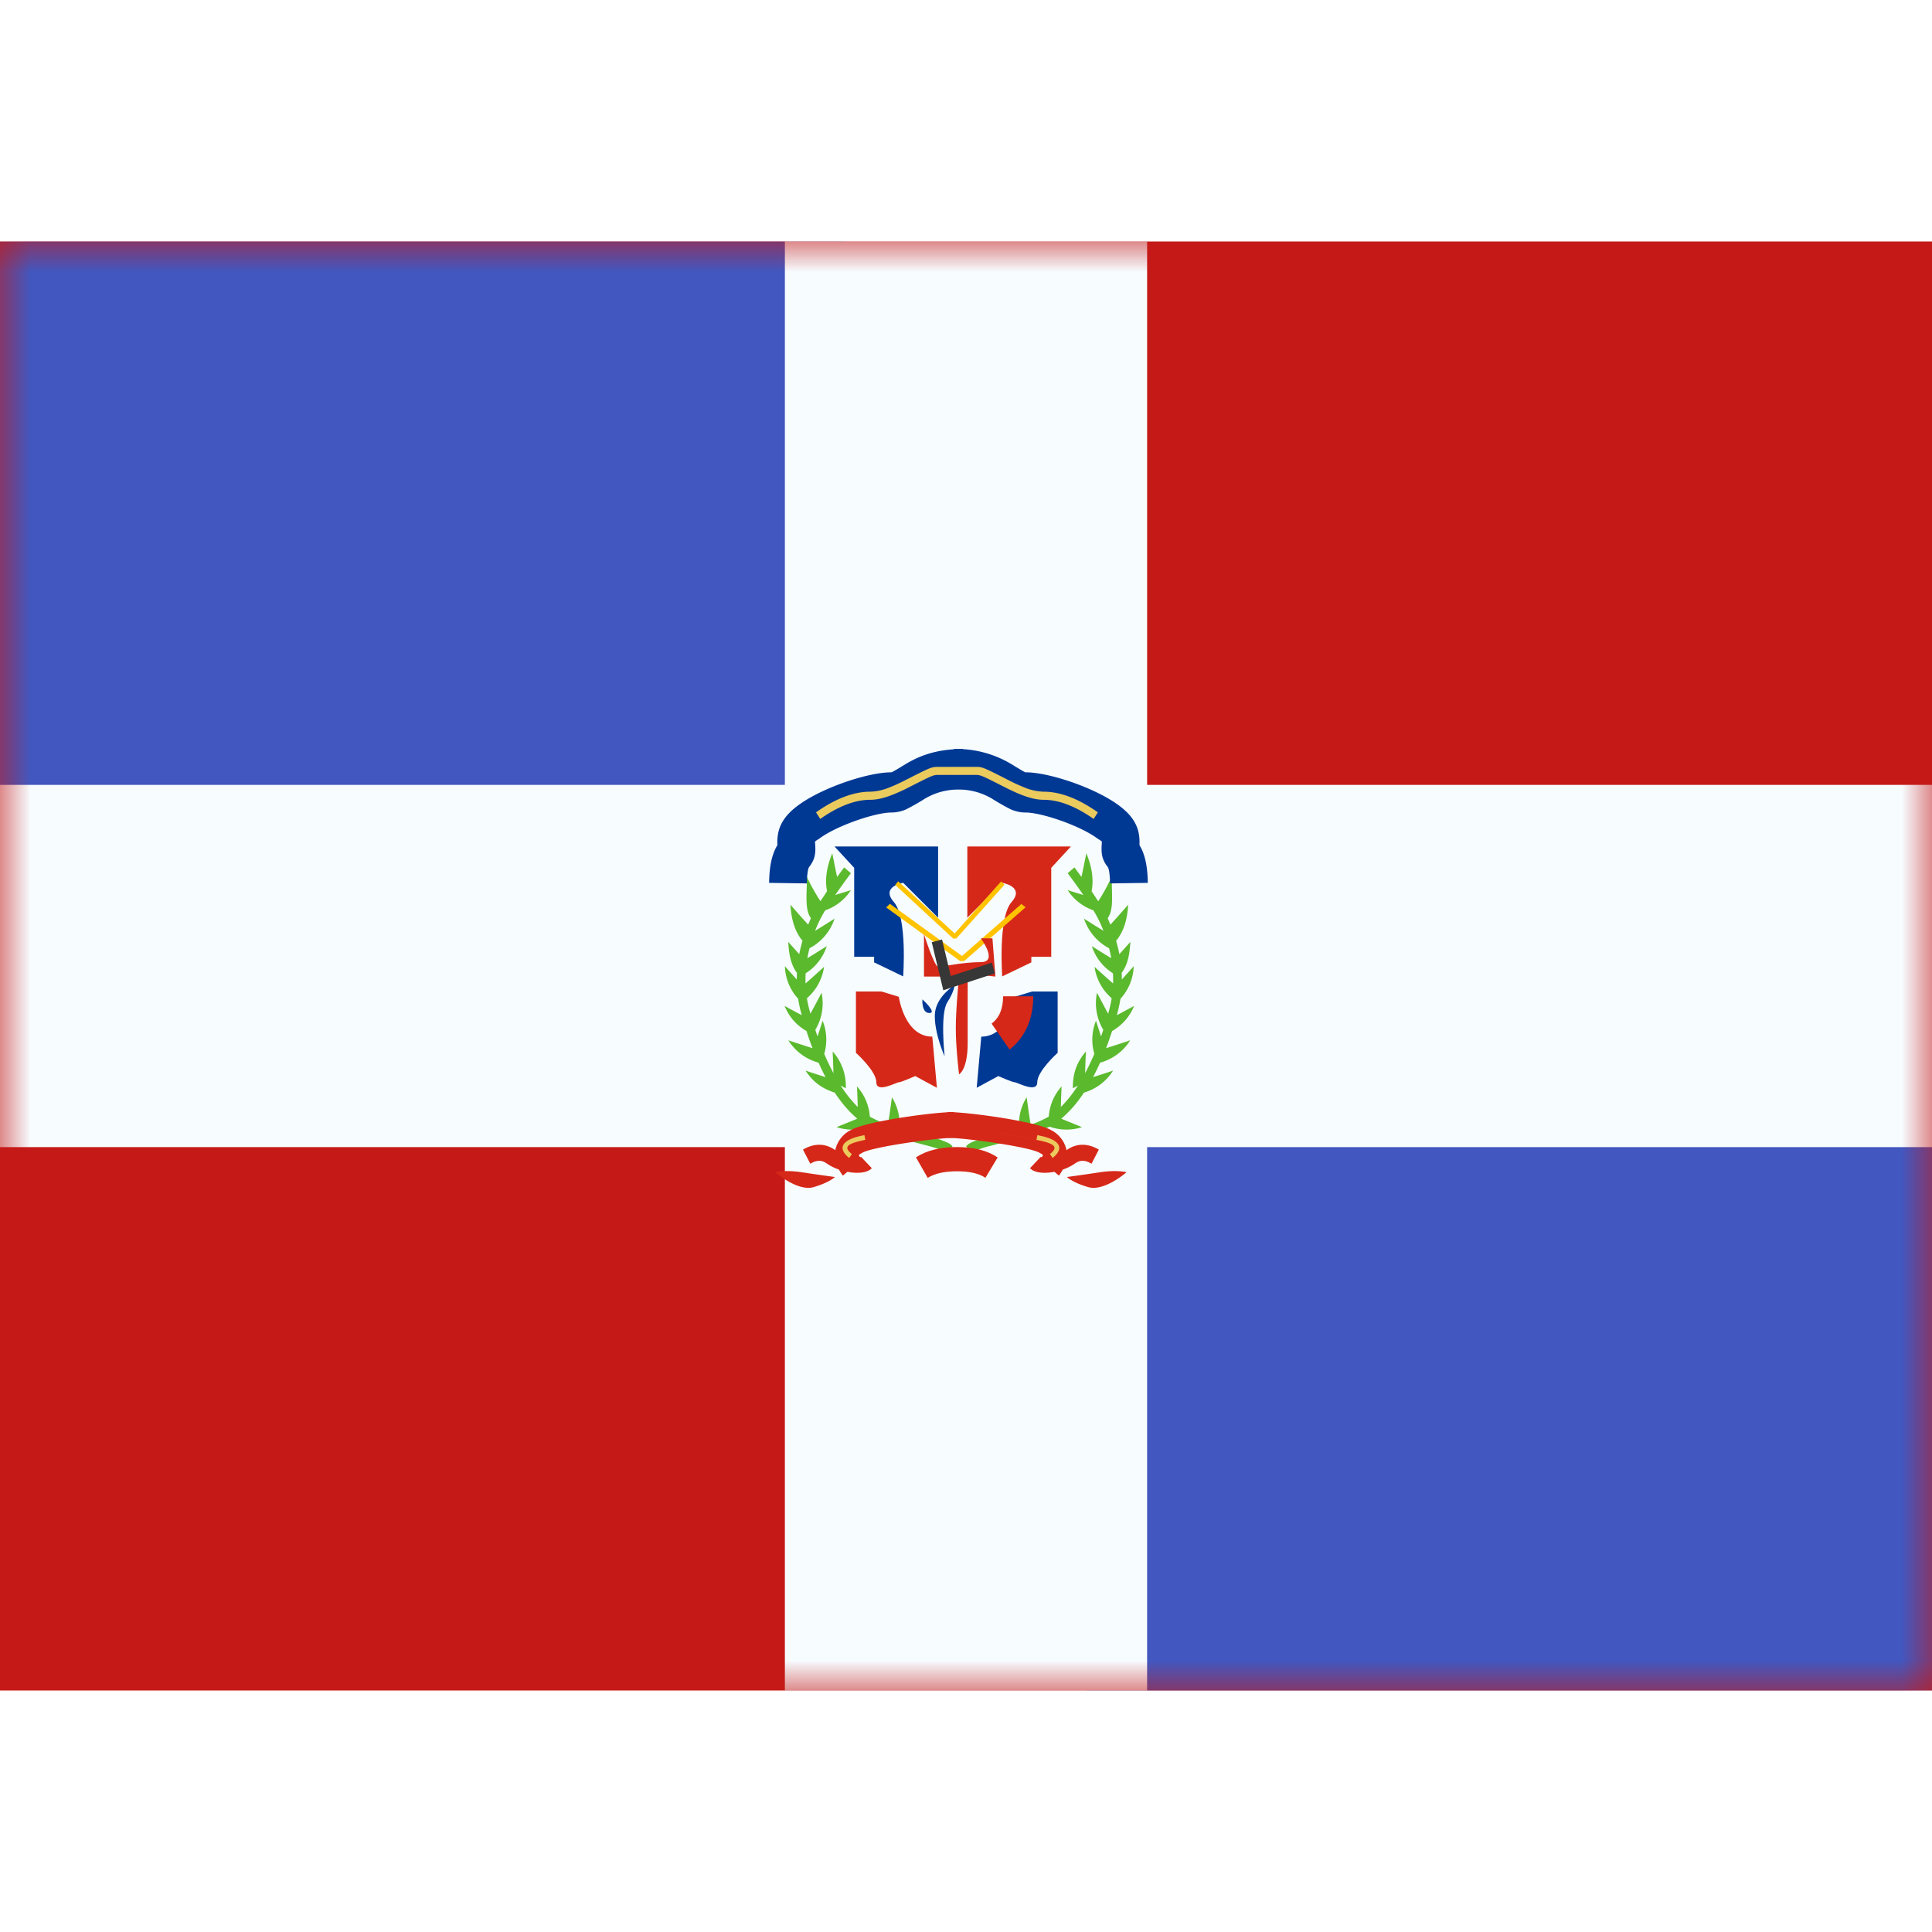 <?xml version="1.0" encoding="iso-8859-1"?>
<!-- Generator: www.svgicons.com -->
<svg xmlns="http://www.w3.org/2000/svg" width="800" height="800" viewBox="0 0 32 24">
<g fill="none"><path fill="#C51918" fill-rule="evenodd" d="M0 0v24h32V0z" clip-rule="evenodd"/><mask id="flagpackDo0" width="32" height="24" x="0" y="0" maskUnits="userSpaceOnUse" style="mask-type:luminance"><path fill="#fff" fill-rule="evenodd" d="M0 0v24h32V0z" clip-rule="evenodd"/></mask><g mask="url(#flagpackDo0)"><path fill="#4257BF" d="M0 0h14v10H0zm18 14h14v10H18z"/><path fill="#F7FCFF" fill-rule="evenodd" d="M13 0h6v9h13v6H19v9h-6v-9H0V9h13z" clip-rule="evenodd"/><path fill="#5AB92D" fill-rule="evenodd" d="M13.865 10.525c-.037-.175-.08-.392-.08-.392c-.095.23-.124.44-.086.628l-.11.166a3.477 3.477 0 0 1-.229-.412c.005.078.003.158 0 .236c-.004.181-.008.35.072.457l-.001.002l-.045.105c-.11-.118-.294-.33-.294-.33c.014.255.08.455.2.597a2.49 2.49 0 0 0-.054.222l-.182-.203c.013.232.05.385.144.513a2.111 2.111 0 0 0-.003.11l-.197-.22a.84.84 0 0 0 .22.539c.012.077.028.154.049.23l.01.042l-.284-.153c.09.211.218.33.363.415c.031.098.065.193.1.284c-.16-.049-.4-.13-.4-.13a.85.85 0 0 0 .5.37c.037.084.076.164.116.24c-.152-.048-.332-.108-.332-.108c.14.213.306.307.484.364c.117.177.243.323.374.432c-.151.063-.344.14-.344.14a.835.835 0 0 0 .539-.008l.01.005c.064.033.134.063.214.093l-.244.098c.21.063.378.046.53-.004l.008.002l.24.066l.218.057c.152.042.239.07.28.096l.009.005l.002.001l.116-.09a.173.173 0 0 0-.056-.05a1.367 1.367 0 0 0-.316-.11a42.254 42.254 0 0 0-.222-.06a9.366 9.366 0 0 1-.233-.063l-.054-.016a.834.834 0 0 0-.124-.517s-.039.294-.066.455a2.003 2.003 0 0 1-.3-.134a.835.835 0 0 0-.212-.5s.008.183.012.34a2.027 2.027 0 0 1-.283-.356l.085.047a.86.86 0 0 0-.217-.61l.013.359a3.902 3.902 0 0 1-.153-.32a.836.836 0 0 0-.027-.549s-.04.13-.084.261a6.365 6.365 0 0 1-.037-.11a.851.851 0 0 0 .104-.614s-.105.202-.185.347l-.016-.06a1.972 1.972 0 0 1-.042-.196a.843.843 0 0 0 .284-.52s-.181.166-.307.275a1.974 1.974 0 0 1 .002-.168a.838.838 0 0 0 .35-.45s-.181.115-.322.2c.01-.054.022-.11.036-.165a.857.857 0 0 0 .415-.49s-.181.115-.322.201a1.987 1.987 0 0 1 .167-.339a.834.834 0 0 0 .426-.334l-.26.08c.074-.107.16-.228.26-.361l-.112-.096zm4.048 0c.037-.175.08-.392.08-.392c.095.23.125.44.087.628l.109.166c.102-.143.229-.412.229-.412a2.841 2.841 0 0 0 0 .236c.004.181.008.35-.072.457l.001.002l.045.105c.11-.118.294-.33.294-.33c-.014.255-.08.455-.2.597c.022.075.04.149.054.222c.093-.102.182-.203.182-.203c-.013.232-.05.385-.144.513c.002.037.003.073.003.11l.197-.22a.84.84 0 0 1-.22.539a2.14 2.14 0 0 1-.049.23l-.01.042l.285-.153a.836.836 0 0 1-.364.415a5.489 5.489 0 0 1-.1.284c.16-.049.4-.13.4-.13a.85.85 0 0 1-.499.37a3.981 3.981 0 0 1-.117.24c.152-.048.332-.108.332-.108a.845.845 0 0 1-.483.364a1.964 1.964 0 0 1-.375.432c.151.063.344.14.344.14a.835.835 0 0 1-.538-.008l-.011.005a2.027 2.027 0 0 1-.214.093l.244.098a.834.834 0 0 1-.53-.004l-.008.002a9.76 9.76 0 0 1-.24.066l-.218.057a1.339 1.339 0 0 0-.29.102L16 14.99a.175.175 0 0 1 .056-.05c.057-.034.15-.065.316-.11l.222-.06c.093-.024.164-.043.233-.063l.054-.016a.833.833 0 0 1 .124-.517s.039.294.066.455a1.998 1.998 0 0 0 .3-.134a.835.835 0 0 1 .212-.5s-.008.183-.012.34c.098-.096.193-.215.283-.356l-.085.047c0-.201.037-.4.217-.61c0 0-.009.197-.013.359c.053-.1.104-.206.153-.32a.836.836 0 0 1 .027-.549l.084.261l.037-.11a.851.851 0 0 1-.104-.614s.105.202.185.347l.016-.06c.017-.064.031-.13.042-.196a.843.843 0 0 1-.284-.52s.181.166.307.275a1.974 1.974 0 0 0-.002-.168a.839.839 0 0 1-.35-.45s.181.115.322.2a2.239 2.239 0 0 0-.036-.165a.858.858 0 0 1-.415-.49s.181.115.322.201a2.011 2.011 0 0 0-.167-.339a.835.835 0 0 1-.426-.334l.26.08a11.249 11.249 0 0 0-.26-.361l.112-.096z" clip-rule="evenodd"/><path fill="#003994" d="M13.252 9.316c.4-.281 1.132-.524 1.509-.524c.002 0 .006 0 .016-.005c.032-.013.238-.141.251-.148c.266-.153.545-.233.925-.233v.667c-.273 0-.45.05-.63.153a3.58 3.58 0 0 1-.32.182a.625.625 0 0 1-.242.05c-.253 0-.866.204-1.166.414c-.107.076-.097.053-.094.098c.012.164 0 .264-.101.392c-.013.017-.034.108-.036.27l-.625-.009c.003-.262.043-.47.137-.625c-.013-.27.081-.475.376-.682"/><path fill="#EBCA5E" d="m13.586 9.565l-.07-.11c.321-.227.62-.342.898-.342a.904.904 0 0 0 .319-.071c.082-.032.165-.07.278-.128c.407-.207.419-.212.526-.212h.369v.133h-.369c-.078 0-.103.012-.473.2a3.01 3.01 0 0 1-.289.132c-.134.052-.252.08-.36.08c-.251 0-.528.105-.83.318"/><path fill="#003994" d="M18.498 9.316c-.4-.281-1.132-.524-1.509-.524c-.002 0-.006 0-.017-.005c-.03-.013-.237-.141-.25-.148a1.755 1.755 0 0 0-.925-.233v.667c.273 0 .45.05.63.153a3.58 3.58 0 0 0 .32.182c.079.033.158.05.242.05c.253 0 .866.204 1.165.414c.108.076.098.053.095.098c-.012.164 0 .264.1.392c.014.017.035.108.037.27l.625-.009c-.003-.262-.043-.47-.138-.625c.014-.27-.08-.475-.375-.682"/><path fill="#EBCA5E" d="m18.114 9.565l.07-.11c-.322-.227-.62-.342-.898-.342a.903.903 0 0 1-.32-.071a2.956 2.956 0 0 1-.277-.128c-.407-.207-.419-.212-.526-.212h-.369v.133h.369c.078 0 .103.012.472.2c.116.058.203.099.29.132c.134.052.252.08.36.08c.251 0 .527.105.83.318"/><path fill="#003994" d="m13.822 10.02l.326.354v1.473h.33v.093l.481.232s.073-.974-.153-1.23c-.227-.258.153-.32.153-.32l.579.578v-1.18z"/><path fill="#D62818" d="m17.738 10.02l-.326.354v1.473h-.33v.093l-.482.232s-.072-.974.154-1.23c.227-.258-.154-.32-.154-.32l-.578.578v-1.18z"/><path fill="#FFC300" d="m14.877 10.597l-.05.06l.963.89l.051-.004l.796-.889l-.055-.055l-.77.862z"/><path fill="#FFC300" d="m14.74 10.97l-.062.06l1.227.89l.066-.003l1.016-.89l-.07-.054l-.983.861z"/><path fill="#D62818" d="M14.177 12.422h.422l.288.088s.092.66.555.66l.076.847l-.359-.194s-.233.103-.272.103c-.04 0-.372.187-.372 0c0-.186-.338-.488-.338-.488z"/><path fill="#003994" d="M17.518 12.422h-.422l-.288.088s-.093.66-.555.66l-.076.847l.358-.194s.233.103.273.103c.04 0 .372.187.372 0c0-.186.338-.488.338-.488z"/><path fill="#D62818" d="M16.614 12.502h.5c0 .374-.132.677-.392.882l-.298-.429c.128-.1.19-.242.19-.453m-1.31-1.029v.702h.581s-.054.525-.054.857c0 .332.054.762.054.762s.143-.07.143-.52v-1.148l.459.049l-.049-.633h-.193s.297.394 0 .394c-.298 0-.64.077-.705.077c-.065 0-.236-.54-.236-.54"/><path fill="#003994" d="M15.81 12.32s-.327.193-.327.506s.163.67.163.67s-.077-.705.043-.892c.12-.188.12-.283.12-.283m-.531.232s-.018.226.116.226s-.116-.226-.116-.226"/><path fill="#373737" d="m16.428 11.944l.051.178l-.855.28l-.191-.795l.17-.047l.145.606z"/><path fill="#D62818" fill-rule="evenodd" d="m14.036 15.409l-.075.063a.778.778 0 0 1-.065-.1a.834.834 0 0 1-.205-.103c-.08-.057-.164-.057-.27.006l-.121-.234c.184-.108.367-.108.53.006l.005.004a.482.482 0 0 1 .258-.334c.255-.145 1.37-.298 1.709-.298v.427c-.275 0-1.343.146-1.521.248l-.014.008c-.024.013-.037.02-.039.03c-.002.008.003.017.016.034c.01 0 .016-.002.018-.005l.178.188c-.074.079-.237.092-.404.06m-1.195.007s.37.325.637.246c.267-.079.35-.167.35-.167s-.267-.036-.55-.079c-.283-.043-.437 0-.437 0" clip-rule="evenodd"/><path fill="#EBCA5E" fill-rule="evenodd" d="m14.065 15.18l.045-.065c-.132-.105-.098-.164.155-.221l.067-.015l-.014-.078a8.37 8.37 0 0 0-.068.015c-.305.068-.384.204-.185.363" clip-rule="evenodd"/><path fill="#D62818" fill-rule="evenodd" d="m17.464 15.409l.075.063a.777.777 0 0 0 .064-.1a.83.83 0 0 0 .205-.103c.082-.057.165-.057.271.006l.121-.234c-.184-.108-.367-.108-.53.006l-.005.004a.482.482 0 0 0-.258-.334c-.255-.145-1.37-.298-1.709-.298v.427c.275 0 1.343.146 1.52.248l.015.008c.024.013.037.02.039.03c.002.008-.003.017-.016.034c-.01 0-.016-.002-.018-.005l-.178.188c.074.079.237.092.404.06m1.195.007s-.37.325-.637.246c-.267-.079-.35-.167-.35-.167s.267-.036.55-.079c.283-.043.437 0 .437 0" clip-rule="evenodd"/><path fill="#EBCA5E" fill-rule="evenodd" d="m17.435 15.18l-.045-.065c.132-.105.098-.164-.155-.221a8.494 8.494 0 0 0-.808-.137c.255.03.51.073.74.122l.015-.078a8.375 8.375 0 0 1 .068.015c.305.068.384.204.185.363" clip-rule="evenodd"/><path fill="#D62818" d="m15.366 15.51l-.195-.341c.177-.115.404-.17.68-.17c.277 0 .502.056.673.172l-.202.337c-.103-.07-.26-.108-.47-.108c-.213 0-.375.038-.486.11"/></g></g>
</svg>